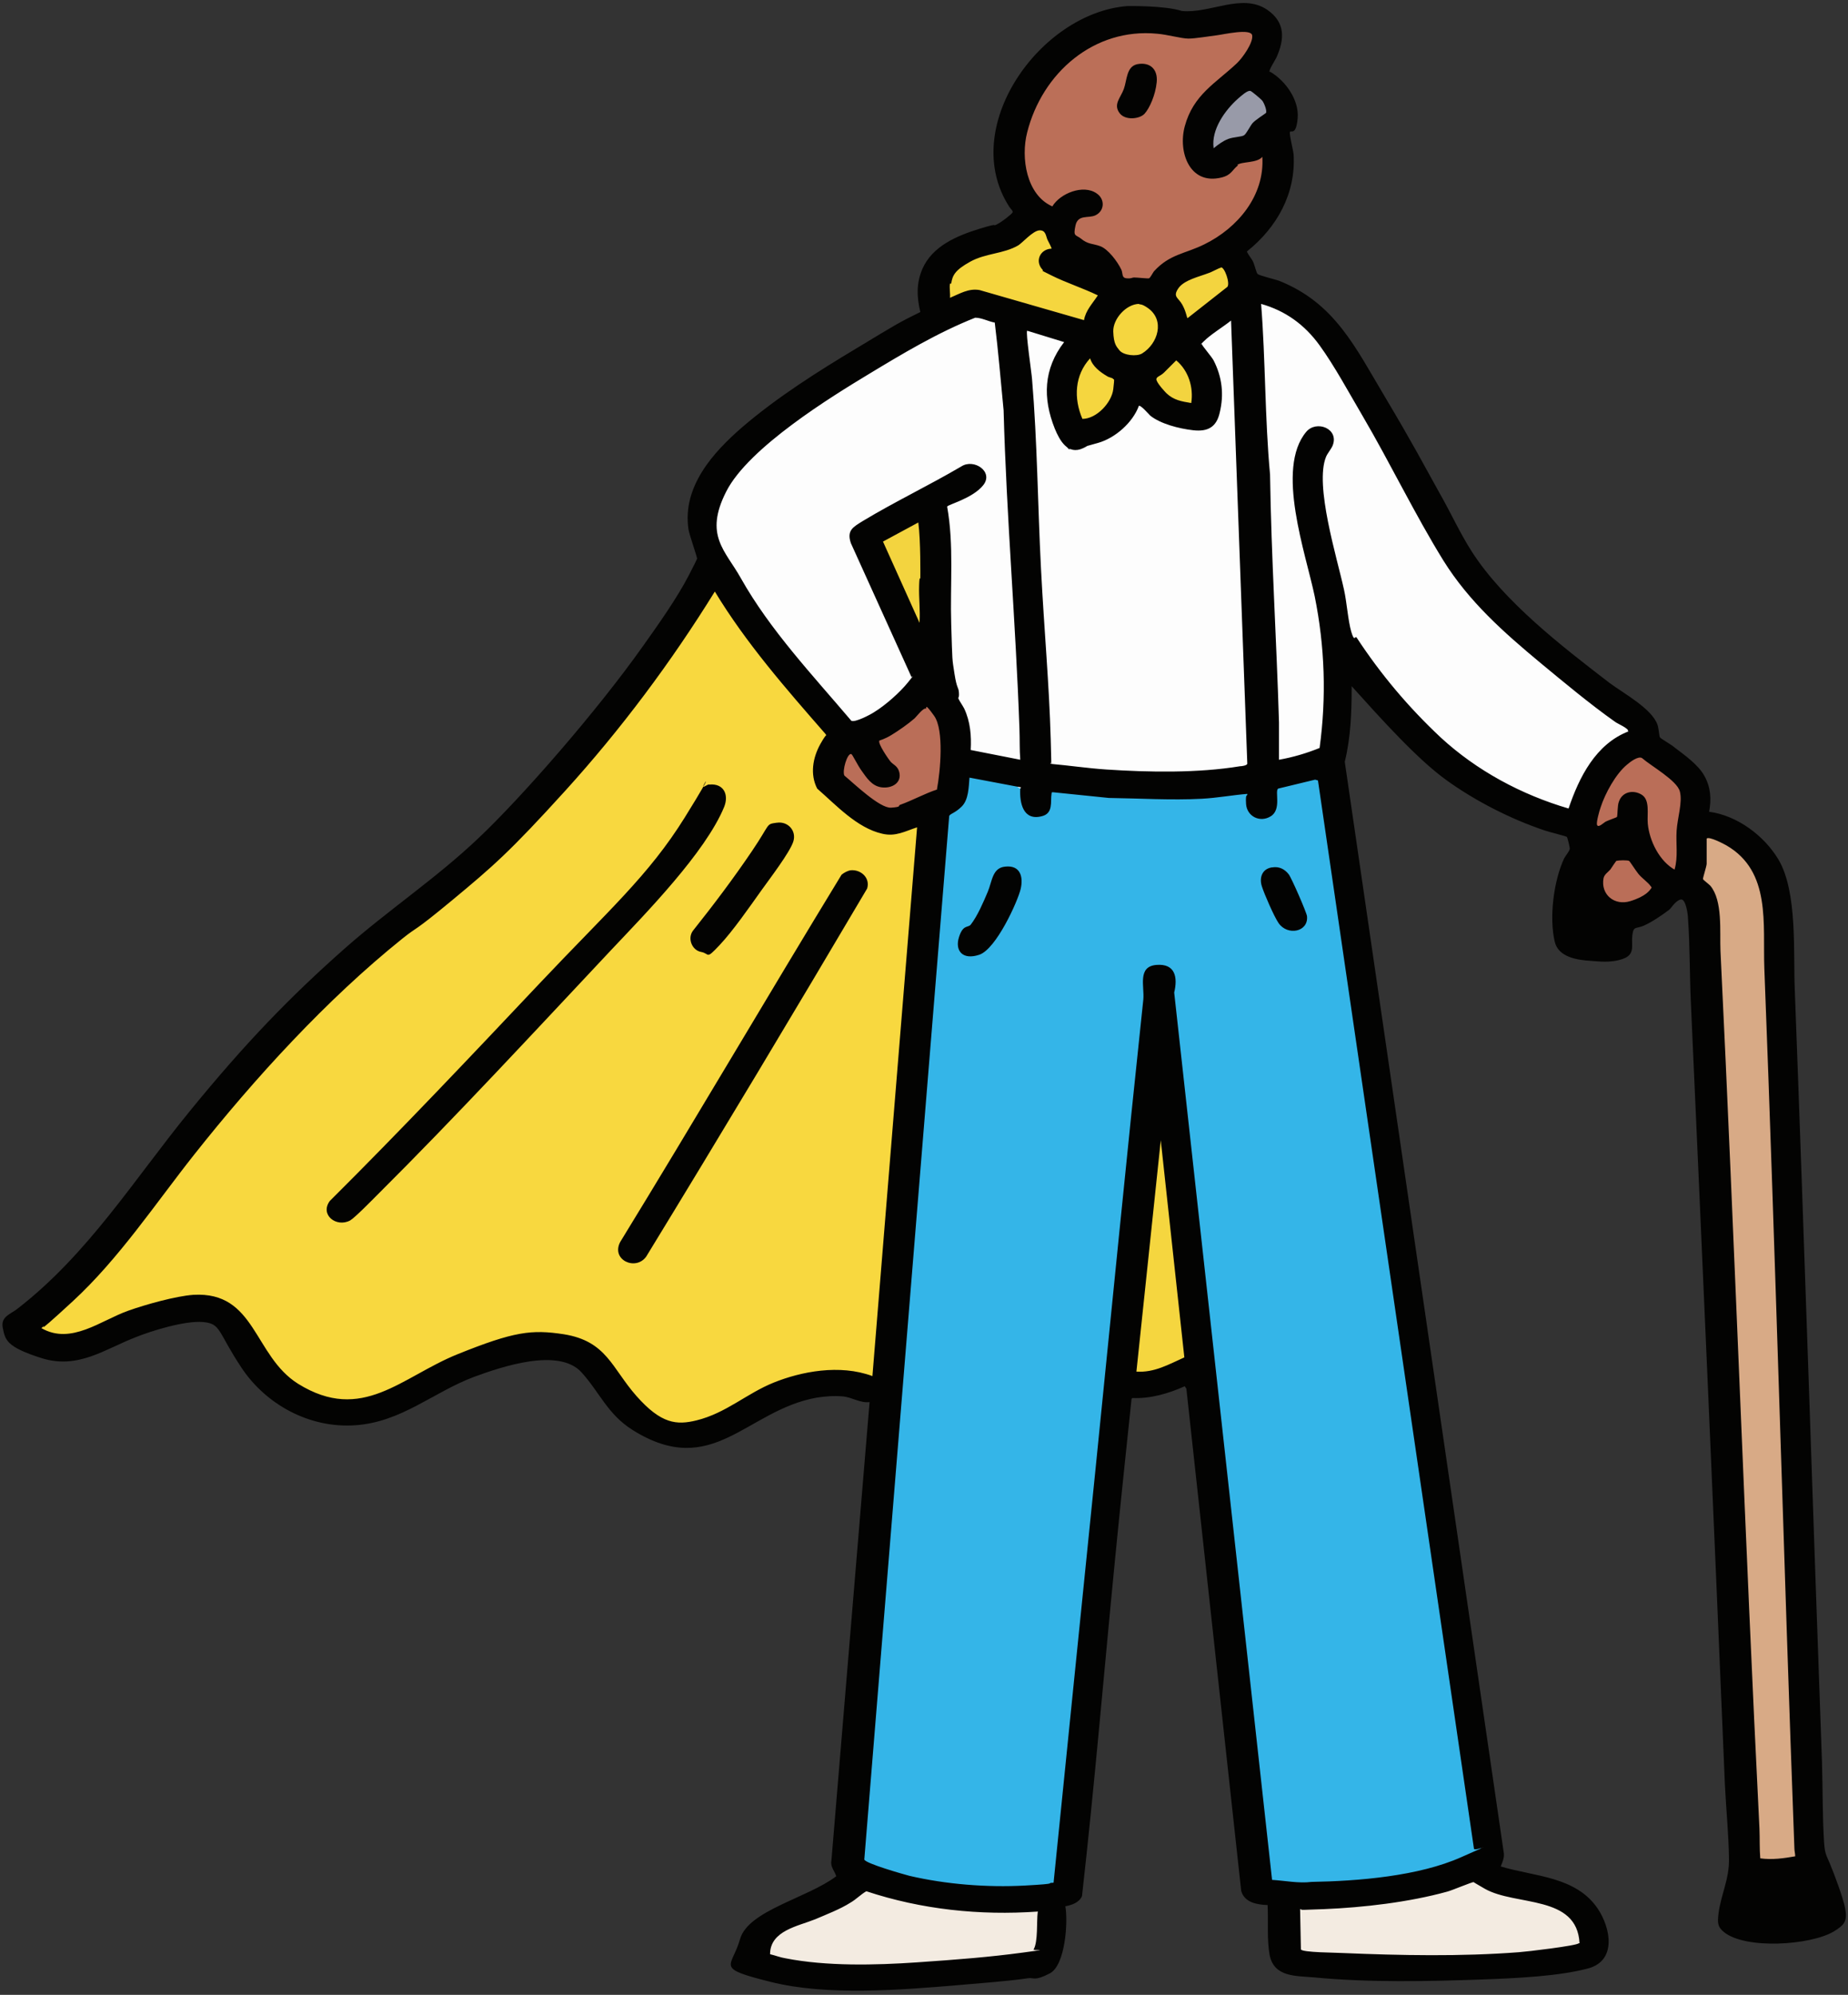 <?xml version="1.0" encoding="UTF-8"?>
<svg id="Layer_1" xmlns="http://www.w3.org/2000/svg" version="1.1" viewBox="0 0 455 491">
  <rect x="0" y="0" width="455" height="491" fill="#333333" stroke="none"/>
  <!-- Generator: Adobe Illustrator 29.5.1, SVG Export Plug-In . SVG Version: 2.1.0 Build 141)  -->
  <defs>
    <style>
      .st0 {
        fill: #f8d83f;
      }

      .st1 {
        fill: #030302;
      }

      .st2 {
        fill: #ba6e58;
      }

      .st3 {
        fill: #34b5e8;
      }

      .st4 {
        fill: #d8aa86;
      }

      .st5 {
        fill: #bb6f58;
      }

      .st6 {
        fill: #f3d43f;
      }

      .st7 {
        fill: #989aa8;
      }

      .st8 {
        fill: #f5d63f;
      }

      .st9 {
        fill: #f3ebe1;
      }

      .st10 {
        fill: #fdfdfd;
      }
    </style>
  </defs>
  <path class="st3" d="M223.8,462.8c-9.6-2.2-11.7-3.1-12.2-5,0-.2,0-.3,0-.5l20.9-256.8s0,0,0-.1c.2-1,1-1.5,2.3-2.3.4-.2,1-.6,1.2-.8,0,0,0,0,0,0,1.1-1.1,1.3-3.3,1.4-5.3,0-.3,0-.6,0-.9,0-.4.2-.8.6-1,.2-.2.6-.3.9-.3s.2,0,.3,0l12.7,2.4c.5,0,.9.4,1.1.9.2.4.1.9-.1,1.3,0,2.1.3,3.8,1.1,4.6.4.4.8.6,1.4.6h0c.3,0,.7,0,1.1-.2,2-.5,1.9-.8,1.6-2.1-.2-.7-.3-1.4-.2-2.3,0-.5.1-.7.1-.8,0-.7.7-1.4,1.4-1.4s.8.2,1,.5c0,0,.1.1.2.2l12.9,1.3c2.8,0,5.7,0,8.5.2,2.8,0,5.8.2,8.6.2s3.9,0,5.6-.1c4.6-.2,6.3-.5,7.8-.8,1-.2,1.9-.3,3.4-.4,0,0,0,0,.1,0,.7,0,1.3.5,1.4,1.3,0,.7,0,1.4-.2,1.9,0,.3-.1.6-.1.7,0,1.4,1.4,2.2,2.6,2.2s.9-.1,1.3-.4c.9-.5.8-2.3.8-3.6,0-1.4,0-2.5.9-3.1.2-.1.3-.2.5-.2l9.1-2.2c.1,0,.2,0,.3,0s.3,0,.4,0l.7.2c.5.2.9.6,1,1.2l38.4,262.9c0,0,0,.1,0,.2,0,1.8-2,2.6-3.3,3.1-.2,0-.4.2-.6.3-8.6,3.9-21.2,5.9-37.4,6.2-.7.1-1.5.2-2.4.2-1.6,0-3.1-.2-4.6-.4-1-.1-2-.2-3-.3-.7,0-1.3-.6-1.3-1.3l-24.1-218.4c0-.2,0-.3,0-.5.4-2,.3-3.6-.4-4.4-.4-.5-1.1-.7-2-.7s-.4,0-.5,0c-1.8.2-2.1,1.2-1.9,4.8,0,.8,0,1.6,0,2.4-2.3,22-4.6,44.4-6.8,66-1.6,16.3-3.3,33.2-5.1,49.8-1.8,17.9-3.6,35.7-5.4,53.6-1.6,16-3.3,32-4.9,48,0,.7-.7,1.3-1.4,1.3-1.1,0-2.3.2-3.4.3-1.2.2-2.4.3-3.7.4-1.8,0-3.6.1-5.5.1-8,0-16-.9-23.3-2.6ZM247.6,214.7c-1.4.1-1.9,1.2-2.6,3.6-.2.6-.3,1.2-.6,1.7-1,2.5-2.5,6.2-4.4,8.5-1,1.2-1.8,1.9-2.2,2.3-.2.1-.4.3-.4.4-.2.7-.1,1.3.2,1.7.4.6,1.2.9,2,.9h0c.3,0,.7,0,1-.1,3.4-1.1,8.2-10.8,9.3-15.2.6-2.4.2-3.2,0-3.4-.3-.3-1-.4-1.5-.4s-.5,0-.8,0ZM313.5,214.9c0,0-.1,0-.2,0-.6.1-1,.4-1.2.8-.3.5-.3,1.3,0,2,.7,2,3,7.3,4,8.7.5.8,1.4,1.3,2.4,1.3h0c.7,0,1.3-.2,1.7-.6.3-.3.4-.8.4-1.4-.3-3-2.9-7.7-4.3-9.6-.6-.8-1.3-1.2-2.1-1.2s-.4,0-.6,0Z"/>
  <path class="st0" d="M155.7,344.6c-1.7-1.9-3-3.7-4.2-5.5-3.3-4.7-5.7-8.1-12.9-9.2-1-.2-2.2-.2-3.4-.2-8.3,0-18.1,3.5-21.9,5.1-3.4,1.4-6.6,3.2-9.7,4.9-5.9,3.3-11.5,6.4-18,6.4s-8.4-1.3-12.9-4c-7.4-4.6-10.4-9.8-12.8-14-2.7-4.8-4.3-7.6-10.8-7.6s-.9,0-1.4,0c-4.1.2-11.6,2.4-15.6,3.8-1.6.6-3.2,1.4-5,2.2-3.7,1.8-7.4,3.6-11.5,3.6-2.1,0-4.2-.5-6.1-1.6-.4-.2-.7-.6-.7-1.1s.1-.9.4-1.2c1.3-1.3,2.8-2.5,4.2-3.6,1.2-1,2.4-2,3.5-3,8.2-7.7,15.3-17,22.1-26.1,2.5-3.3,5-6.6,7.6-9.9,17.5-22.1,34.8-40,51.6-53.5,1.8-1.5,3.7-2.9,5.5-4.2,2.2-1.7,4.5-3.4,6.7-5.2,9-7.3,18.1-16.1,27.7-26.8,13.4-14.8,25.8-31.2,36.6-48.8.3-.4.7-.7,1.2-.7h0c.5,0,1,.3,1.2.7,7.3,12.3,16.9,23.3,26.2,33.9l.8.9c0,.1.2.2.2.4.6,1.4-.3,2.6-.8,3.2-.1.2-.3.4-.4.5-1.1,2-2.6,5.9-.9,9.5.9.7,1.7,1.5,2.6,2.3,3.9,3.5,8,7.2,12.6,8.3.5.1,1.1.2,1.6.2h0c1.5,0,2.8-.5,4.4-1.1.4-.2.9-.3,1.3-.5.1-.1.3-.2.5-.3.2,0,.3,0,.5,0,.4,0,.7.1,1,.4h0c.4.5.5,1,.4,1.4,0,.1,0,.2-.1.3l-11,134.5c0,.4-.3.8-.7,1.1-.2.1-.5.2-.8.2s-.3,0-.5,0c-2.7-1-5.7-1.5-8.8-1.5-4.4,0-9.3,1.1-14.4,3.1-3.2,1.3-5.8,2.9-8.3,4.4-3.4,2-6.6,3.9-10.9,5-1.3.3-2.6.5-3.8.5-5.8,0-9.5-3.6-12.5-6.9ZM212.2,218.2c.2-.7,0-1.2-.3-1.6-.4-.6-1.2-1-2.1-1s-.1,0-.2,0c0,0,0,0-.1,0-.3,0-.8.2-1.2.6-9.2,14.9-18.3,30.2-27.2,45-8.9,14.9-18,30.2-27.3,45.2-.4.8-.4,1.4,0,2,.4.6,1.2,1.1,2.1,1.1h0c.6,0,1.3-.2,2-1,18-29.3,35.3-58.3,54.3-90.4ZM175.1,194.5c0,0-.2,0-.3,0-.1,0-.5.1-.9.3-.8.5-2.5,3.8-3.3,5.3-.4.7-.7,1.4-1,1.9-6.9,11.2-17.3,21.9-27.4,32.2-3,3.1-5.8,6-8.5,8.8-16.7,17.7-34,36-51.7,53.6-.5.7-.5,1.3-.3,1.8.4.7,1.2,1.2,2.1,1.2s.9-.1,1.3-.4c2.3-1.3,4-3.3,5.3-4.8.5-.5.9-1,1.2-1.4,16.5-16.3,33-33.9,48.9-51,2.9-3.1,5.8-6.2,8.6-9.2l1.9-2c8.5-9,21.4-22.5,25.5-32.7.5-1.1.5-2.2,0-2.9-.3-.5-.9-.7-1.7-.7s0,0,0,0ZM191.6,203.9c0,0-.1,0-.2,0-1.3.3-2.7,2.6-3.7,4.3-.4.7-.8,1.4-1.2,2-4,5.8-8.5,11.9-14.7,19.8-.4.5-.5,1.2-.2,1.9.1.3.5.9,1.3,1.1.5,0,.8.1,1.1.1.8,0,1.1-.2,2.1-1.3,2.9-3.1,6.4-7.9,9.1-11.8l1.2-1.6c.6-.9,1.3-1.7,1.9-2.6,2.5-3.3,5-6.8,5.7-8.9.3-.8.2-1.5-.2-2-.4-.5-1.1-.9-1.8-.9s-.3,0-.4,0Z"/>
  <path class="st10" d="M286.7,191.5c7.1,0,13.5-.4,18.8-1.3.1,0,.2,0,.3,0,.9-.1,2-.3,2.5-1.3.1-.2.2-.5.1-.7l-4-109.1c0-.5-.3-1-.8-1.2-.2,0-.4-.1-.6-.1-.3,0-.6.1-.9.3-.6.5-1.4,1.1-2.3,1.6-1.7,1.1-3.4,2.3-4.6,3.6-.3.3-.9.9-.9,1.7s.1.9.8,1.3c.2.1.9.6,2.2,3.3,1.9,3.7,2.4,7.7,1.4,12-.6,2.2-1.8,3.3-4,3.3s-.6,0-1,0c-3.3-.4-7.8-1.6-9.9-3.3,0,0-.4-.4-.6-.6-1.3-1.4-2.1-2.1-3-2.1s-.7.1-.9.3c-.2.2-.4.4-.5.7-1.2,3.5-5.1,7.1-9.1,8.2-.3,0-.4,0-.5,0-.1,0-.2,0-.3,0-.6,0-.9.2-3.2,1.3-.3.1-.5.3-.8.4-.7.4-1.5.8-1.7.8-.6-.3-1.9-3.6-2.5-5.2-3.1-7.6-2.4-14.1,2.1-19.8.3-.4.4-.9.2-1.3-.1-.4-.5-.8-.9-.9l-8.9-2.7c-.3-.2-.7-.2-.8-.2-.5,0-1,.3-1.2.7-.2.4-.3.8-.1,1.3,0,.5.5,2.7,1.3,11.7.9,10.1,1.3,20.9,1.6,31.3.2,5.4.3,10.5.6,15.3.3,5.9.7,11.8,1.1,17.6.5,8,1.1,16.4,1.4,24.5v5.8c0,.7.6,1.4,1.3,1.4,1.6.1,2.5.3,3.5.4,1.7.3,3.7.5,10.4,1,5.1.3,10,.5,14.4.5Z"/>
  <path class="st10" d="M251.5,194.2c.4,0,.7-.2,1-.4q.5-.5.3-3.9c0-2-.2-5.3-.4-10.4-.4-11.4-1.1-22.9-1.8-34-.9-14.5-1.8-29.6-2.1-44.3,0,0,0,0,0-.1-.2-1.7-.3-3.4-.5-5.1-.5-5.5-1-11.2-1.7-16.7,0-.7-.7-1.3-1.4-1.3s0,0,0,0c-.1,0-.2,0-.3,0-.3,0-.7-.2-1.1-.3-1.1-.4-2.1-.7-3.3-.7s-.4,0-.5.1c-9.5,3.8-16.4,7.9-26.6,14.1l-.5.3c-10.9,6.7-29.3,18-34.9,29-4.2,8.3-3.6,9.7,3.6,22.6,5.8,10.3,13.7,19.5,21.4,28.3,2,2.3,4,4.6,6,7,.1.1.2.2.4.3.4.2.8.3,1.3.3,1.3,0,3-.7,5.8-2.5,3-1.9,6.7-5.2,8.8-7.7,0,0,0,0,0,0,0,0,0-.1.1-.2.4-.5.9-1.1.9-1.9s0-.4-.1-.6l-14.9-32.8c-.3-.7-.6-1.3-1-1.6.6-.4,1.3-.8,2.2-1.4l1.2-.7c4-2.5,8.3-4.8,12.5-7,3.9-2.1,7.9-4.2,11.6-6.5.4-.3.9-.4,1.5-.4,1,0,2,.5,2.4,1.3,0,.2.4.8-.3,1.7-.5.6-3.6,2.2-5.3,3.1-3.1,1.6-3.7,1.9-3.9,2.8,0,.2,0,.4,0,.5,1.1,6.3,1,12.9,1,19.2,0,3.1,0,6.3,0,9.5v.3c.1,3.8.2,8.2.8,12.1.1.9.4,1.8.6,2.6.2.7.4,1.4.5,2,0,0,0,0,0,0,0,0,0,.1,0,.2,0,.3-.2.8,0,1.3,0,.4.3.8.7,1,.1.2.4.7.8,1.7,1.1,2.6,1.6,5.6,1.5,9.6,0,.7.5,1.3,1.2,1.4l11.1,2.2c0,.6,0,1.4,0,2.1,0,.6,0,1.2,0,1.7,0,.8.1,2,1.4,2.1,0,0,0,0,0,0Z"/>
  <path class="st10" d="M385.9,200.5c.6,0,1.2-.4,1.4-1,2.1-6.2,5.7-14.7,13.6-18,.3.1.5.2.7.2.4,0,.8-.2,1-.4s.4-.6.4-1c0-.9-.9-1.5-1.6-1.7-.5-.3-1.5-.9-3-2-5.8-4.1-12.1-9.3-17.7-13.9l-.8-.7c-8.5-7.1-17.3-14.8-23.5-24.7-3.9-6.3-7.7-13.2-11.3-19.9-2.8-5.2-5.7-10.5-8.7-15.6-.7-1.2-1.4-2.4-2.1-3.7-2.6-4.6-5.6-9.9-8.6-13.8-3.9-5.2-9-8.9-15.2-10.7-.1,0-.3,0-.4,0-.3,0-.6.1-.9.3-.4.3-.6.8-.5,1.2.6,6.7.8,13.6,1,20.3.2,7.1.5,14.5,1.2,21.7.2,10.8.7,21.7,1.1,32.3.4,9.4.8,19.1,1.1,28.7v9.2c0,.4.2.8.5,1.1.3.2.6.3.9.3s.1,0,.2,0c3.1-.5,6.5-1.4,10.4-3,.5-.2.8-.6.9-1.1,1.8-12.9,1.3-25.6-1.2-37.8-.4-2-1-4.3-1.6-6.8-2.8-10.8-6.5-25.6-.8-32.5.6-.8,1.5-.9,1.9-.9.9,0,1.7.4,2.1,1,.3.5.4,1.1,0,1.9-.1.3-.4.7-.7,1.1-.3.5-.7,1-.9,1.6-2.5,6.1.7,18.8,3,28.1.5,2.1,1,4,1.3,5.4.2,1.1.4,2.5.6,4,.3,2.3.7,4.8,1.2,6.5,0,0,0,0,0,.1.2.6.7,1,1.1,1.3.1.1.3.3.3.3,6.2,9.5,13,17.7,20.9,24.9,8.6,7.9,19.7,14.1,32,17.9.1,0,.3,0,.4,0Z"/>
  <path class="st4" d="M435.8,459.1c2,0,4.1-.2,6.5-.6.6-.1,1.1-.6,1.2-1.2,0-.6,0-1.2-.1-1.6,0-.2,0-.4,0-.6-1.1-31.1-2.2-62.7-3.1-93.3-1.3-40.5-2.7-82.3-4.3-123.4,0-1.9,0-3.8,0-5.7,0-9.3,0-19.9-9.9-25.7,0,0-3.7-2-5.3-2s-1.1.3-1.3.5c-.3.3-.4.6-.4,1v6.1c0,.3-.3,1.4-.5,2.1-.2.1-.3.3-.4.4-.4.7,0,1.4.1,1.8,0,.2.2.3.3.5.2.2.5.4.8.4.2.3.6.6.9,1.1,2.1,2.6,2.1,7.8,2.1,11.9,0,1.2,0,2.3,0,3.2,1.7,34.3,3.1,69.3,4.6,103.2,1.6,37,3.2,75.4,5.1,113,0,.9,0,1.9,0,2.9,0,1.5,0,3,.1,4.5,0,.7.6,1.2,1.3,1.3.8,0,1.6.1,2.5.1Z"/>
  <path class="st5" d="M277.5,70c-1.9,0-2.2-1.8-2.4-2.4,0-.2,0-.4-.1-.5-.9-1.9-2.6-4.4-4.4-5.1-.7-.2-1.2-.4-1.7-.5-1.1-.2-2.1-.5-3.5-1.7-1.8-1.5-2.2-2.1-1.9-4.2v-.4c.7-2.9,3-3.1,4.4-3.3.5,0,1,0,1.4-.2.6-.3,1-.8,1-1.3,0-.6-.3-1.2-.9-1.6-.6-.4-1.5-.7-2.4-.7-2.4,0-5.3,1.5-6.5,3.4-.3.4-.7.7-1.2.7s-.4,0-.6-.1c-7.6-3.4-8.7-13.7-7-19.9,3.8-15,16.3-25.5,30.4-25.5s2.1,0,3.1.2c3.2.3,5.6.6,7.1.8.7.1,1.3.2,1.8.3,1.7-.1,3.4-.4,4.8-.6h.5c.3-.1.8-.3,1.4-.4,1.5-.4,3.7-1,5.4-1,3,0,3.6,1.7,3.7,2.5.5,3.3-2.5,6.5-4.2,8.2-1.3,1.2-2.6,2.3-3.9,3.4-3.8,3.2-7.1,6-8.6,11.5-.9,3.3-.4,6.9,1.3,9.1,1,1.4,2.4,2,4.1,2h0c.6,0,1.2,0,1.9-.2,1.3-.3,1.7-.7,2.3-1.4.2-.2.4-.5.7-.8,0-.2.3-.5.5-.6.8-.6,1.9-.8,3.1-.9,1.1-.2,2.4-.3,2.9-.9.3-.3.7-.5,1.1-.5s.3,0,.5,0c.5.2.9.7,1,1.3.7,11-7.7,19.1-15,22.8s-3.1,1.4-4.5,1.9c-2.8,1-5.2,1.9-7.6,4.6,0,0-.3.4-.4.6-.4.7-.7,1.3-1.4,1.5-.2,0-.5,0-.7,0-.5,0-1.2,0-2-.1-.5,0-1.2,0-1.4,0s-.4,0-.6,0c-.3,0-.7.1-1,.1s-.2,0-.4,0ZM280.3,17.2c-1.1.2-1.4,1.4-1.8,3.3-.1.6-.3,1.3-.5,1.8-.2.7-.6,1.3-.8,1.9-.7,1.4-1,2-.4,2.9.4.5,1.1.8,1.9.8h0c.8,0,1.5-.3,2-.8,1.3-1.4,2.5-5.4,2.7-7,0-1-.1-1.8-.6-2.3-.5-.5-1.2-.7-1.7-.7s-.5,0-.8,0Z"/>
  <path class="st9" d="M353.1,482.6c7.8,0,14.7-.2,21.2-.7.9,0,4.6-.5,7.9-.9,4.7-.6,6.4-1,7.2-1.3.2,0,.4-.2.6-.4.3-.3.4-.7.4-1.1-.5-9.2-8.4-10.7-15.3-12.1-3.3-.6-6.4-1.2-8.7-2.5-.2-.1-.6-.4-.9-.6-.6-.4-1-.7-1.4-.9-.3-.2-.6-.3-1-.3s-1,.3-1.2.6c-.6.3-2.2.8-5.9,1.8-11,3.1-23.5,4-29.9,4.3-.6,0-1.2,0-1.9,0s-1.3,0-1.9,0c-.7,0-1.3,0-2,0s-.8.2-1,.4-.4.6-.4,1l.2,9.4c-.6.5-.4,1.2-.4,1.4.3,1.1,1.1,1.1,2.7,1.2,1.4,0,4.1,0,9.3.3,8.8.4,15.9.5,22.4.5Z"/>
  <path class="st9" d="M212.7,484.8c5.3,0,10.1-.2,13.3-.4,7.7-.5,17.6-1.2,25.9-2.4,0,0,0,0,.1,0,.3,0,.7.2,1.2.2,1.1,0,1.9-.6,2.6-1.8.8-1.6.9-4.3,1-6.9,0-.9,0-1.8.1-2.5.2-.4.2-.8,0-1.2-.2-.5-.7-.8-1.3-.8s0,0-.1,0c-2.9.2-5.7.3-8.6.3-11.4,0-22.5-1.8-33.1-5.3-.1,0-.3,0-.4,0-.2,0-.4,0-.6.2-.8.4-1.3.8-1.7,1.2-.5.4-1,.9-2.3,1.7-2.1,1.3-3.7,1.9-6.5,3.2-.6.3-1.3.5-2,.9-.8.3-1.7.6-2.6,1-3.6,1.2-8.4,2.9-9.3,7.4,0,0-.1,0-.2,0-.7,0-1.4.6-1.5,1.3-.1,1.3,1,1.5,2.2,1.8.8.2,2.2.4,4.3.8,5.1,1,11.6,1.4,19.5,1.4Z"/>
  <path class="st8" d="M266.6,80.2c.3,0,.5,0,.7-.2.3-.2.6-.5.7-.9.3-1.5,1.2-2.8,2.2-4.2.3-.5.7-1,1-1.5.2-.3.3-.8.2-1.2-.1-.4-.4-.7-.7-.9-1.9-.9-3.9-1.7-5.8-2.5-1.9-.7-3.8-1.5-5.6-2.4-.3-.2-.6-.3-1-.3h0c-.1-.1-.4-.4-.8-.8-.5-.6-.7-1.3-.4-1.9.3-.6.8-.9,1.5-.9s.7-.2,1-.4c.8-.8.4-1.6-.5-3.4l-.3-.5c0,0-.1-.3-.2-.4-.3-.8-.9-2.7-3.1-2.7s-1.3.5-2.1,1.1c-.8.7-1.9,1.6-3.9,2.8-1.6,1-3.5,1.4-5.5,1.9-2.1.5-4.2,1-6.3,2.1-1.3.7-4.4,3-5.2,5.7-.2.2-.3.4-.4.7-.1.7,0,1.5,0,2.3,0,.5,0,1,0,1.4,0,.5.2,1,.6,1.3.2.2.5.3.8.3s.4,0,.5-.1c.5-.2.9-.4,1.4-.6,1.5-.7,2.8-1.3,4.2-1.3s.5,0,.8,0l25.6,7.4c.1,0,.3,0,.4,0Z"/>
  <path class="st8" d="M280.8,339c3.5,0,6.6-1.4,9.5-2.8.6-.3,1.2-.6,1.9-.9.6-.3.9-.8.8-1.5l-5.8-53.4h0c0-.8-.6-1.4-1.4-1.4,0,0,0,0,0,0-.7,0-1.3.5-1.4,1.3l-6,57c0,.4,0,.8.3,1.1.2.3.6.5,1,.5.4,0,.8,0,1.2,0Z"/>
  <path class="st2" d="M219.3,200.1c.2,0,.5,0,.7-.2.1,0,.5-.2,1.9-.6,1.7-.6,3.4-1.3,5.1-2.1,1.4-.6,2.8-1.3,4.2-1.7.5-.2.8-.6.9-1,0-.2,0-.4,0-.6.4-2.6,2.1-14.2-1-18.6h0s-1.5-2.1-2.9-2.4c-.1,0-.2,0-.3,0-1,0-1.6.7-2.3,1.4-.4.4-.8.9-1.4,1.3-1.4,1.2-3.5,2.8-5.5,4,0,0-.4.2-.7.2-1.3.5-2.3.8-2.8,1.6-.5.8-.4,2.6,2.9,6.9.5.7,1.1.9,1.4.9,0,0,0,0,0,0,0,.1.2.4.4,1,.1.4,0,.8-.2,1.1-.4.5-1.4.9-2.3.9s-.2,0-.3,0c-1.5-.1-3.2-2.5-3.9-3.4,0-.1-.3-.6-.4-.9-.7-1.7-1.6-3.6-3.1-3.8-.1,0-.2,0-.3,0-.5,0-1.3.2-2,1.4-.7,1.2-1.7,4.5-.9,6,0,.2.2.3.4.4.5.4,1.2,1,2,1.7,4.1,3.6,7.7,6.5,10.2,6.5,0,0,.2,0,.3,0h0Z"/>
  <path class="st2" d="M412.3,215.4c.4,0,.9-.2,1.1-.6.2-.3.3-.7.3-1.1.5-2.1.5-4.3.4-6.3,0-1.1,0-2.1,0-3,0-.8.2-1.8.4-2.9.4-2.4.9-5,.3-7.3-.7-2.5-4-4.8-6.9-6.8-1.1-.8-2.2-1.5-2.8-2.1,0,0-.1,0-.2-.1h0c-.4-.3-.8-.6-1.5-.6-1,0-1.8.7-3.8,2.3-3.1,2.5-5.8,7.5-7,11.2,0,0,0,0,0,0,0,.2-.1.4-.2.7-.5,1.7-.9,3.2-.7,4.2.2.9.9,1.5,1.7,1.5.8,0,1.5-.5,2.1-1,.1,0,.2-.2.3-.2.1,0,.3-.1.5-.2,1.7-.6,2.4-.9,2.8-1.4.3-.4.3-1,.4-2.2,0-.7.1-1.6.2-2,.2-.6.8-1.5,1.8-1.5s1.1.2,1.7.6c1,.6,1,1.6.9,3.7,0,.8-.1,1.5,0,2.3.4,4.3,2.9,10,7.4,12.6.2.1.5.2.7.2Z"/>
  <path class="st6" d="M226.4,154.8c0,0,.2,0,.3,0,.6-.1,1.1-.7,1.2-1.3.1-1.9,0-3.9,0-5.9,0-.7,0-1.4,0-2.1.1-.3.2-.6.2-1.1,0-.4,0-1.1,0-2v-1.7c0-4,0-8.2-.5-12.3,0-.5-.3-.9-.8-1.1-.2-.1-.4-.2-.7-.2s-.5,0-.7.2l-8.7,4.7c-.7.4-.9,1.2-.6,1.8l9,20c.2.5.7.8,1.3.8Z"/>
  <path class="st8" d="M278.2,89.5c1.1,0,2.3-.4,3.8-1.4,2.6-1.7,4.4-4.7,4.5-7.6,0-2.4-1-4.6-3-6-.7-.5-1.5-.9-2.2-1.1-.2-.1-.4-.2-.7-.2-4.2,0-7.8,4.5-7.8,8.2s0,0,0,.1c0,.6.4,3.5,1.8,5.4,0,.1.2.2.3.3.6.9,1.6,2.2,3.5,2.2Z"/>
  <path class="st7" d="M298.8,38c.3,0,.6-.1.9-.3,1.1-.9,2.5-1.8,3.2-2.1.3-.1,1.1-.2,1.7-.3,1.2-.2,2-.3,2.5-.7,0,0,0,0,0,0,.4-.3.7-.8,1.4-1.9.3-.5.7-1,.9-1.3.3-.3.9-.7,1.4-1,1.2-.8,1.8-1.2,2.2-1.9.8-1.6-.8-4.2-1.1-4.5,0,0,0,0-.1-.1s-2.3-2.2-3.4-2.7c-.2-.1-.5-.2-.8-.2-1.1,0-2.3.9-3.5,2l-.3.2c-3.5,2.9-7.3,8.2-6.6,13.4h0c0,.6.3,1.1.8,1.3.2,0,.4.1.6.1Z"/>
  <path class="st8" d="M266.5,104.6c4.3,0,8.6-4.7,9-8.6,0-.5.4-2.6-.2-3.5-.4-.6-.9-.7-1.3-.7-.1,0-.3-.2-.7-.4-1.7-1.1-3.2-2.2-3.6-3.6-.1-.5-.6-.9-1.1-1-.1,0-.2,0-.3,0-.4,0-.8.2-1.1.5-4,4.4-4.8,10.5-2.2,16.5.2.5.7.9,1.3.9Z"/>
  <path class="st6" d="M292.4,79.8c.3,0,.6-.1.9-.3l9.8-7.7c0,0,.2-.2.2-.2,1.3-1.7-.4-5.1-.4-5.2-.6-1.3-1.4-2-2.4-2s-.6.1-.9.3c-.1,0-.3.1-.4.2-.4.2-1,.5-2.2,1-.5.2-1,.4-1.6.5-2.5.8-5.3,1.7-6.6,3.9-1.3,2.2-.6,3.3.2,4.4.3.3.5.6.7,1,0,0,0,0,0,0,0,.2.3.9.5,1.3.7,1.9.9,2.7,2.1,2.7Z"/>
  <path class="st2" d="M399.6,223.4c.7,0,1.5-.1,2.2-.3.6-.2,4-2.1,5.3-3.2.4-.1.7-.4.9-.7.2-.4.3-.9-.2-1.6,0,0-.1-.2-.3-.4-.4-.6-1.1-1.2-1.8-1.8-.5-.4-1-.9-1.3-1.3,0,0,0,0-.1-.1-.1-.1-.5-.8-.8-1.2-1-1.6-1.4-2.2-2.2-2.4-.1,0-.5-.1-1.9-.1s-.9,0-1.1,0c-.1,0-.3,0-.4,0-.9,0-1.3.6-2.1,1.8-.2.3-.5.7-.7,1-.1.2-.3.4-.5.6-.5.5-1.2,1.1-1.4,2.2-.3,2.1.2,4,1.4,5.5,1.2,1.4,2.9,2.1,4.8,2.1h0Z"/>
  <path class="st6" d="M293.3,100.7c.3,0,.6,0,.8-.3.3-.2.5-.6.6-.9.7-4.5-.9-9.1-4.2-11.8-.3-.2-.6-.3-.9-.3s-.7.1-1,.4c-.3.3-.7.7-1,1-.7.7-1.3,1.3-1.9,1.9,0,0,0,0,0,0,0,0-.3.2-.4.3-.7.4-2.2,1.3-1.7,3.1,0,0,0,0,0,0,.2.6,2,3,2.8,3.7h0c2,2,4.1,2.4,6.4,2.7h.5c0,0,.2,0,.2,0Z"/>
  <path class="st1" d="M312.8,17.7c3.7,2.2,7.1,6.9,6.7,11.4-.4,4.5-1.7,2.8-1.9,3.4-.2.6.8,4.4.9,5.5.6,9.6-4.1,18-11.5,23.9.4,1,1.2,1.7,1.6,2.7.4,1,.7,2.4,1,2.8s4.5,1.4,5.3,1.7c13.8,5.5,18.8,16.4,26.1,28.6,7.2,12.1,9,15.7,13.4,23.6,2.7,4.7,5.1,10,8,14.5,7.9,12.3,22.3,23.4,33.9,32.3,3.5,2.6,10.4,6.3,11.8,10.3.3.8.4,2.8.6,3.1s3,1.9,3.5,2.4c2.5,1.9,5.9,4.3,7.4,7,1.6,2.8,1.8,5.8,1.2,8.9,6.9.9,13.6,5.9,17.1,11.8,4.7,8,3.6,22.8,4,32.1,2.4,63.4,4.4,126.9,6.7,190.2.2,6.5.1,13,.5,19.4.2,2.8.4,3,1.4,5.3,1.1,2.6,3.3,8.5,3.8,11.1.6,3.2-.2,4.1-2.8,5.7-5.7,3.4-21.8,4.5-27.1.1-1.6-1.3-1.5-2.4-1.3-4.4.6-4.8,2.7-8.5,2.6-13.7-.1-6-.7-12-1-18-2.7-64.4-5.5-128.5-8.4-192.9-.3-6.8-.2-13.6-.7-20.5,0-.8-.5-4.9-1.8-4.6s-2.3,2.1-2.8,2.5c-1.7,1.3-4.2,3-6.2,3.9s-2.6,0-2.9,2.4c-.3,2.5.8,4.7-2.3,5.8s-6.1.6-7.9.5c-3.4-.2-8-.9-8.9-4.7-1.4-5.9-.3-14.9,2.3-20.5.3-.6,1.4-1.9,1.4-2.4s-.6-2.8-.7-2.9c-.2-.2-4.7-1.3-5.5-1.6-8.3-2.8-17-7.2-24.2-12.4s-15.9-14.9-23.3-23.1c0,6.2-.2,12.5-1.7,18.6l39.1,268.2c.3,1.4-.2,2.4-.7,3.7,8.3,2.5,18.5,2.4,23.9,10.4,3.2,4.8,4.7,12.8-2.4,14.7-7.1,1.9-17.4,2.4-25.7,2.7-13.8.5-28.1.8-41.8-.5-4.4-.4-9.8,0-10.9-5.5-.7-3.8-.3-8.4-.5-12.3-2.6-.1-5.7-.6-6.5-3.5l-13.5-123.6-.4-.6c-4,1.8-8.5,3.1-12.9,2.9l-.2.2c-1.4,13.3-2.8,26.6-4.1,39.9-2.7,27.5-5,55.1-8.1,82.5-.7,1.6-2.5,2.2-4.1,2.5.7,3.8,0,14.5-3.8,16.5-3.8,2-4,1-5.3,1.2-5.5.8-11.7,1.2-17.2,1.7-14.3,1.2-32.4,2.7-46.3-.8s-9.5-3.4-7.5-10.5c2-7.1,16.6-10.1,23.7-15.5-.4-1.3-1.5-2.3-1.2-3.8l9.4-112.9c-2.3.3-4.3-1.2-6.6-1.4s-4.4,0-6.4.3c-17.4,3.1-25.6,20.3-45.3,8-6.2-3.9-8.1-9.2-12.6-14.2-5.6-6.2-19.7-1.4-26.5,1.1-10.1,3.8-17.8,11.1-29.2,11.9-11.3.8-22-5.1-28-14.1-6-9-5-10.9-9.5-11.3s-12.8,2.2-16.5,3.7c-7.6,2.9-14.2,8-23.2,5.2-8.9-2.8-9-4.6-9.6-7.4s1.8-3.4,3.5-4.7c17.5-13.5,28.8-31.9,42.6-48.8,13.8-16.9,24.6-28,37.8-39.7,10.7-9.5,22.8-17.5,33.2-27.4,10.4-9.8,29-31,40.6-47.4,3.7-5.2,8.3-11.7,11.2-17.3s1.9-4,2-4.2c0-.5-1.9-5.8-2.1-7.2-1.5-10.4,6-18.8,13.3-25.1,8.5-7.3,18.6-13.7,28.3-19.5,9.6-5.8,10.2-6.2,15.5-8.8-.9-3.7-1-7.1.5-10.6,2.5-5.7,8.6-8.2,14.1-9.9,5.5-1.7,2.8-.4,4.1-1s3.8-2.6,4-3-.5-.9-.8-1.4c-12.6-19.5,7.6-47.7,29-49.4,0,0,9.1-.2,13.5,1.2,6.9.7,14.8-4.5,21-.3,4.5,3.1,4.3,7.2,2.3,11.7-.3.7-2,3.2-1.7,3.6h.3ZM304.8,40.7c-1.5,1.2-1.6,2.4-4.1,3-7.8,1.9-10.7-6.3-9-12.6,2.1-7.8,7.6-10.6,12.8-15.5,1.4-1.3,4.1-5.1,3.8-6.9s-7.1-.2-8.8,0-5.2.8-6.9.8-5.2-1-7.7-1.2c-15.5-1.5-28.3,9.6-32,24.3-1.6,6.2-.2,15.4,6.2,18.2,1.9-3.2,7.6-5.5,10.9-3.2,2.1,1.4,2,4.3-.3,5.4-1.7.8-4.3-.3-4.9,2.5s0,2.2,1.3,3.2c1.8,1.5,2.9,1.2,4.8,1.9s4.2,3.7,5.2,5.8c.4.9,0,2,1.3,2.1s1.2-.2,1.9-.2,3.4.3,3.6.2c.3-.1.9-1.3,1.2-1.7,3.9-4.3,7.7-4.3,12.5-6.7,8.1-4,14.8-11.9,14.2-21.5-1.3,1.6-5,1.1-6.2,2h.1ZM298.8,36.5c1.1-.9,2.3-1.8,3.6-2.3s3.3-.5,3.9-.9,1.5-2.3,2.1-3c.7-.8,3.1-2.3,3.3-2.5.3-.6-.5-2.5-.9-3s-2.7-2.4-2.9-2.4c-.7-.3-2.4,1.3-3,1.8-3.3,2.9-6.7,7.7-6.1,12.2h0ZM233.9,69.8c-.2,1,.1,2.4,0,3.5,2.4-1,4.6-2.4,7.3-1.9l25.7,7.4c.4-2.4,2.1-4.1,3.4-6.1-3.7-1.8-7.8-3.1-11.4-4.9s-1.7-.8-2.2-1.4c-2-2.1-.6-5.1,2.2-5.2.1-.1-.8-1.8-1-2.2-.4-.9-.4-2.4-2-2.3s-4.2,3.1-5.2,3.7c-3.6,2.1-8,1.9-11.8,4-3.8,2.1-4.4,3.4-4.7,5.4h-.2ZM300.6,65.9c-.4,0-2.3,1.1-3,1.3-2.3.9-6.1,1.7-7.5,3.8s0,2.2,1,4,1.1,3.3,1.3,3.3l9.8-7.7c.7-.9-.7-4.9-1.6-4.8h0ZM280.5,74.8c-3.2,0-6.5,3.7-6.4,6.8s.8,3.7,1.5,4.6c1,1.3,4.3,1.6,5.6.8,3.9-2.4,5.7-8.2,1.4-11.2-.6-.4-1.3-.9-2.1-.9h0ZM400.8,180c.5-.6-2.6-1.9-3.1-2.3-6.1-4.3-12.7-9.8-18.5-14.6-8.9-7.4-17.5-15-23.8-25.1-7-11.3-13.1-24-19.9-35.6-3.3-5.6-6.9-12.3-10.6-17.4s-8.4-8.5-14.4-10.2c1.1,13.9.9,28,2.2,42,.3,20.3,1.6,40.7,2.2,61v9.2c3.4-.6,6.8-1.6,10-2.9,1.7-12.5,1.3-24.9-1.2-37.3-2.2-10.6-9.7-31.4-2.1-40.5,2.5-3,8.2-.8,6.5,3.4-.4.9-1.2,1.8-1.6,2.7-2.9,7,2.7,24.9,4.4,32.7.7,3.1,1,7.7,1.8,10.4s.9.9,1.3,1.4c5.9,9,12.7,17.1,20.7,24.6,8.9,8.2,19.9,14.1,31.5,17.5,2.6-7.7,6.7-15.9,14.8-19h-.1ZM244.9,79.4c-1.6-.3-3.2-1.2-4.8-1.2-9.3,3.7-17.8,8.8-26.4,14s-29.4,17.9-34.9,28.8c-5.5,10.8-.2,14.5,3.6,21.3,7.2,12.8,17.7,23.9,27.2,35.1.9.5,4.7-1.5,5.6-2.1,2.8-1.7,6.4-4.9,8.4-7.4s.8-1,.8-1.3l-14.9-32.9c-1.1-3.2.6-4,3-5.5,7.8-4.7,16.2-8.7,24.2-13.4,3.1-2,8,1.3,5.4,4.6s-8.8,4.8-8.9,5.3c1.7,9.5.7,19.2,1,28.9.3,9.6.2,8.3.8,12.2s1,3.2,1.1,4.7-.3,1-.1,1.5,1.1,1.8,1.4,2.4c1.5,3.2,1.8,6.7,1.6,10.2l12.2,2.4c-.2-2.5-.1-5-.2-7.6-.9-26.1-3.2-52.2-3.9-78.4-.7-7.2-1.3-14.5-2.2-21.8v.2ZM258.6,188c4.6.4,9.2,1.1,13.8,1.4,10.5.7,22.6.9,32.9-.8.5,0,1.7-.2,1.8-.6l-4-109.1c-2,1.6-5,3.4-6.7,5.1s-.5.4-.5.7,2.5,3.2,2.9,4c2.1,4.1,2.6,8.4,1.5,12.9-.8,3.5-2.9,4.7-6.5,4.3s-8.1-1.6-10.6-3.6c-.4-.4-2.4-2.7-2.8-2.4-1.5,4.1-5.8,7.9-10,9.1s-1.8.4-3.7,1.3c-3.8,1.8-5.8-1.9-7-4.8-3-7.5-2.8-14.7,2.3-21.3l-9.1-2.8c-.4.4,1.1,10.4,1.2,11.9,1.3,15.5,1.4,31.1,2.2,46.6.8,15.5,2,28.1,2.4,42.1s0,3.8,0,5.6v.2ZM266.5,103.1c3.5,0,7.2-4,7.6-7.3s.1-2.2,0-2.5-1.1-.4-1.5-.7c-1.7-1-3.6-2.4-4.2-4.4-3.8,4.1-4.1,9.8-1.9,14.9ZM293.3,99.2c.6-3.9-.7-8-3.7-10.5l-3,3c-1,1-2.2,1-1.8,2s2.1,2.8,2.4,3.1c1.8,1.7,3.7,2,6.1,2.4ZM226.1,128.6l-8.7,4.7,9,20c.2-3.1-.2-6.1-.1-9.2.1-3.1.3-1.1.3-1.7s.1-9.2-.5-13.8ZM225.9,203.6c-3.1,1-5.4,2.4-8.7,1.6-6.2-1.4-11.4-7.1-16-11.1-1.8-3.5-1.1-7.6.8-11s1.6-1.6,1.2-2.5c-9.7-11.1-19.5-22.3-27.2-35-10.7,17.3-23.1,33.9-36.8,49-13.7,15.1-17.9,18.7-27.9,27-9.9,8.2-8.2,6.2-12.2,9.4-18.7,15-36.4,34.4-51.3,53.2-9.5,12-18.5,25.6-29.9,36.1s-5.3,4.3-7.7,6.6c7.3,4.2,14.6-1.9,21.4-4.3,4.2-1.5,11.7-3.6,16-3.9,15.4-.9,14.8,15,25.8,21.9,15.8,9.8,25.4-1.7,39.3-7.3,13.9-5.6,18.2-6.1,26.1-4.9,10.6,1.7,11.8,8.3,17.9,15.2s9.9,7.2,14.8,6c7.3-1.8,12.3-6.6,19-9.3,6.7-2.7,16.2-4.6,24.3-1.6l11-135.1h.1ZM230.7,194.2c.8-4.2,1.8-14.5-.7-18s-1.8-1.8-2-1.8c-.7-.2-2.2,1.8-2.8,2.4-1.6,1.4-3.9,3-5.7,4.1s-2.9,1.3-3,1.4c-.4.7,2.2,4.5,2.8,5.2s1.7,1,2.1,2.5c.7,2.7-1.8,4.1-4.3,3.8s-3.8-2.5-4.9-4-2.3-4.1-2.6-4.2c-1-.3-2.3,4.2-1.7,5.3,2.2,1.8,8.7,8.1,11.5,7.9s1.6-.5,2.2-.7c3.1-1.1,6.1-2.8,9.2-3.8h-.1ZM412.3,214c.9-3.1.3-6.3.5-9.5s1.5-7,.8-9.7-7-6.2-9.3-8.2c-.9-.6-2.9.9-3.7,1.6-2.8,2.3-5.4,7.1-6.5,10.5-.3.8-1.1,3.7-.9,4.3.3.9,1.6-.5,2.2-.8s2.6-1,2.7-1.1c.2-.3.1-2.9.5-3.8.8-2.4,3.5-3,5.6-1.7s1.3,4.7,1.5,7.1c.4,4.3,2.9,9.3,6.7,11.4h-.1ZM251.4,193.8l-12.7-2.4c-.2,2.3-.2,5.4-1.9,7.1s-3,1.8-3.1,2.4l-20.9,256.8c.4,1,9.6,3.6,11.1,4,9,2.1,19.1,2.9,28.4,2.4,9.2-.5,4.7-.6,7.1-.7,3.4-33.9,6.9-67.8,10.3-101.5,3.9-38.6,7.7-77.3,11.8-115.9.3-3.2-1.5-8.1,3.2-8.5s5.3,3.1,4.4,6.8l24.1,218.4c3.2.2,6.6.9,9.7.5,11.5-.2,26.4-1.4,36.9-6.1,10.5-4.7,3.1-1.1,3.1-2.1l-38.4-262.9-.7-.2-9.1,2.2c-.9.6.9,5.1-1.8,6.8s-5.9,0-6.1-3c-.2-3,.4-1.7.3-2.5-3.7.3-7.4,1-11.2,1.2-7.5.4-15.3-.1-22.9-.2l-13.7-1.4c-.5,0-.3,0-.4.4-.3,1.9.5,4.8-2.4,5.5-4.6,1.2-5.5-3.3-5.3-6.8l.2-.3ZM420.2,206.5v6.1c0,.6-1,3.6-.9,3.8s1.4,1.2,1.8,1.6c3.1,3.7,2.3,11.3,2.5,16,3.5,72,6,144.3,9.6,216.1.1,2.4,0,4.9.2,7.3,2.9.4,5.8,0,8.6-.5,0-.7-.2-1.3-.2-2-2.7-72.2-4.6-144.5-7.4-216.6-.4-10.9,1.7-23.8-9.3-30.2-.7-.4-4.3-2.3-4.9-1.7h0ZM398.1,211.8c-.2,0-1.3,1.8-1.6,2.2-.6.7-1.5,1.2-1.7,2.2-.7,4,2.7,6.8,6.6,5.6s4.8-2.7,5.1-3.1,0-.4-.1-.6c-.6-.9-2.2-2-3-3s-2.1-3.1-2.3-3.2c-.3-.2-2.6-.2-3,0h0ZM285.8,280.6l-6,57c4.4.3,8-1.8,11.8-3.5l-5.8-53.4h0ZM388.9,478.3c-.6-12-15.7-9.1-23.3-13.4-7.5-4.3-2-1.7-2.6-1.7s-5.5,2.1-6.7,2.4c-9.4,2.6-20.6,3.9-30.3,4.3-9.7.4-3.9,0-5.9,0l.2,9.9c.2.8,9,.8,10.2.9,14.3.6,29.2.9,43.5-.2,1.7-.1,14.3-1.6,14.7-2.2h.1ZM255.5,470.5c-14.3,1-28.6-.5-42.2-5-1.4.8-2.5,2-3.9,2.8-2.5,1.6-5.9,2.9-8.7,4.1-4.2,1.7-11.1,2.8-11.1,8.6,1.3.3,2.5.8,3.8,1,10.1,2,22.2,1.7,32.4,1s17.8-1.3,26-2.4c8.1-1.1,2.4-.3,2.7-.8,1.1-1.9.7-6.9,1-9.2h.1ZM247.5,213.3c3.7-.4,4.5,2.5,3.8,5.5s-6,14.8-10.2,16.2-6-1.1-5-4.3c1-3.2,2.2-2.3,2.9-3.1,1.7-2.2,3.1-5.5,4.2-8.1s1.1-5.9,4.3-6.2h0ZM313.2,213.5c1.7-.3,3.1.4,4.1,1.7.7.9,4.4,9.4,4.5,10.3.4,3.9-4.8,4.9-7,1.7-1.1-1.6-3.5-7.1-4.1-9-.7-2.1,0-4.3,2.4-4.7h.1ZM174.7,193.1c3.5-.3,4.8,2.5,3.6,5.5-4.6,11.2-19.3,26.2-27.8,35.2-18.8,20-38.1,40.9-57.5,60.2-1.3,1.3-5.6,5.7-6.8,6.4-3.4,1.8-7.5-1.4-5-4.8,17.6-17.5,34.7-35.6,51.7-53.6,17-18,26.8-26.5,35.7-40.8,8.9-14.3,3.4-6.8,4.8-7.6s1.1-.4,1.5-.5h-.2ZM209.5,214.2c2.5-.2,4.8,1.9,4,4.5-17.9,30.3-36,60.5-54.4,90.6-2.6,3.6-8.7.8-6.4-3.6,18.4-30,36.2-60.4,54.5-90.4.6-.5,1.5-1,2.3-1.1h0ZM191.3,202.5c2.7-.4,4.9,2,4,4.7s-5.8,9.1-7.8,11.9c-3,4.2-7,10-10.4,13.6-3.4,3.6-2.3,2-4.5,1.6s-3.4-3.3-2-5.2c5.1-6.4,10-12.9,14.6-19.7s3.3-6.5,6-6.9h.1ZM280,15.8c3.1-.6,5.1,1.2,4.8,4.4-.3,3.2-1.8,6.5-3,7.8s-4.7,1.7-6.1-.1c-1.7-2.2.2-3.8,1-6s.6-5.5,3.3-6.1h0Z"/>
</svg>